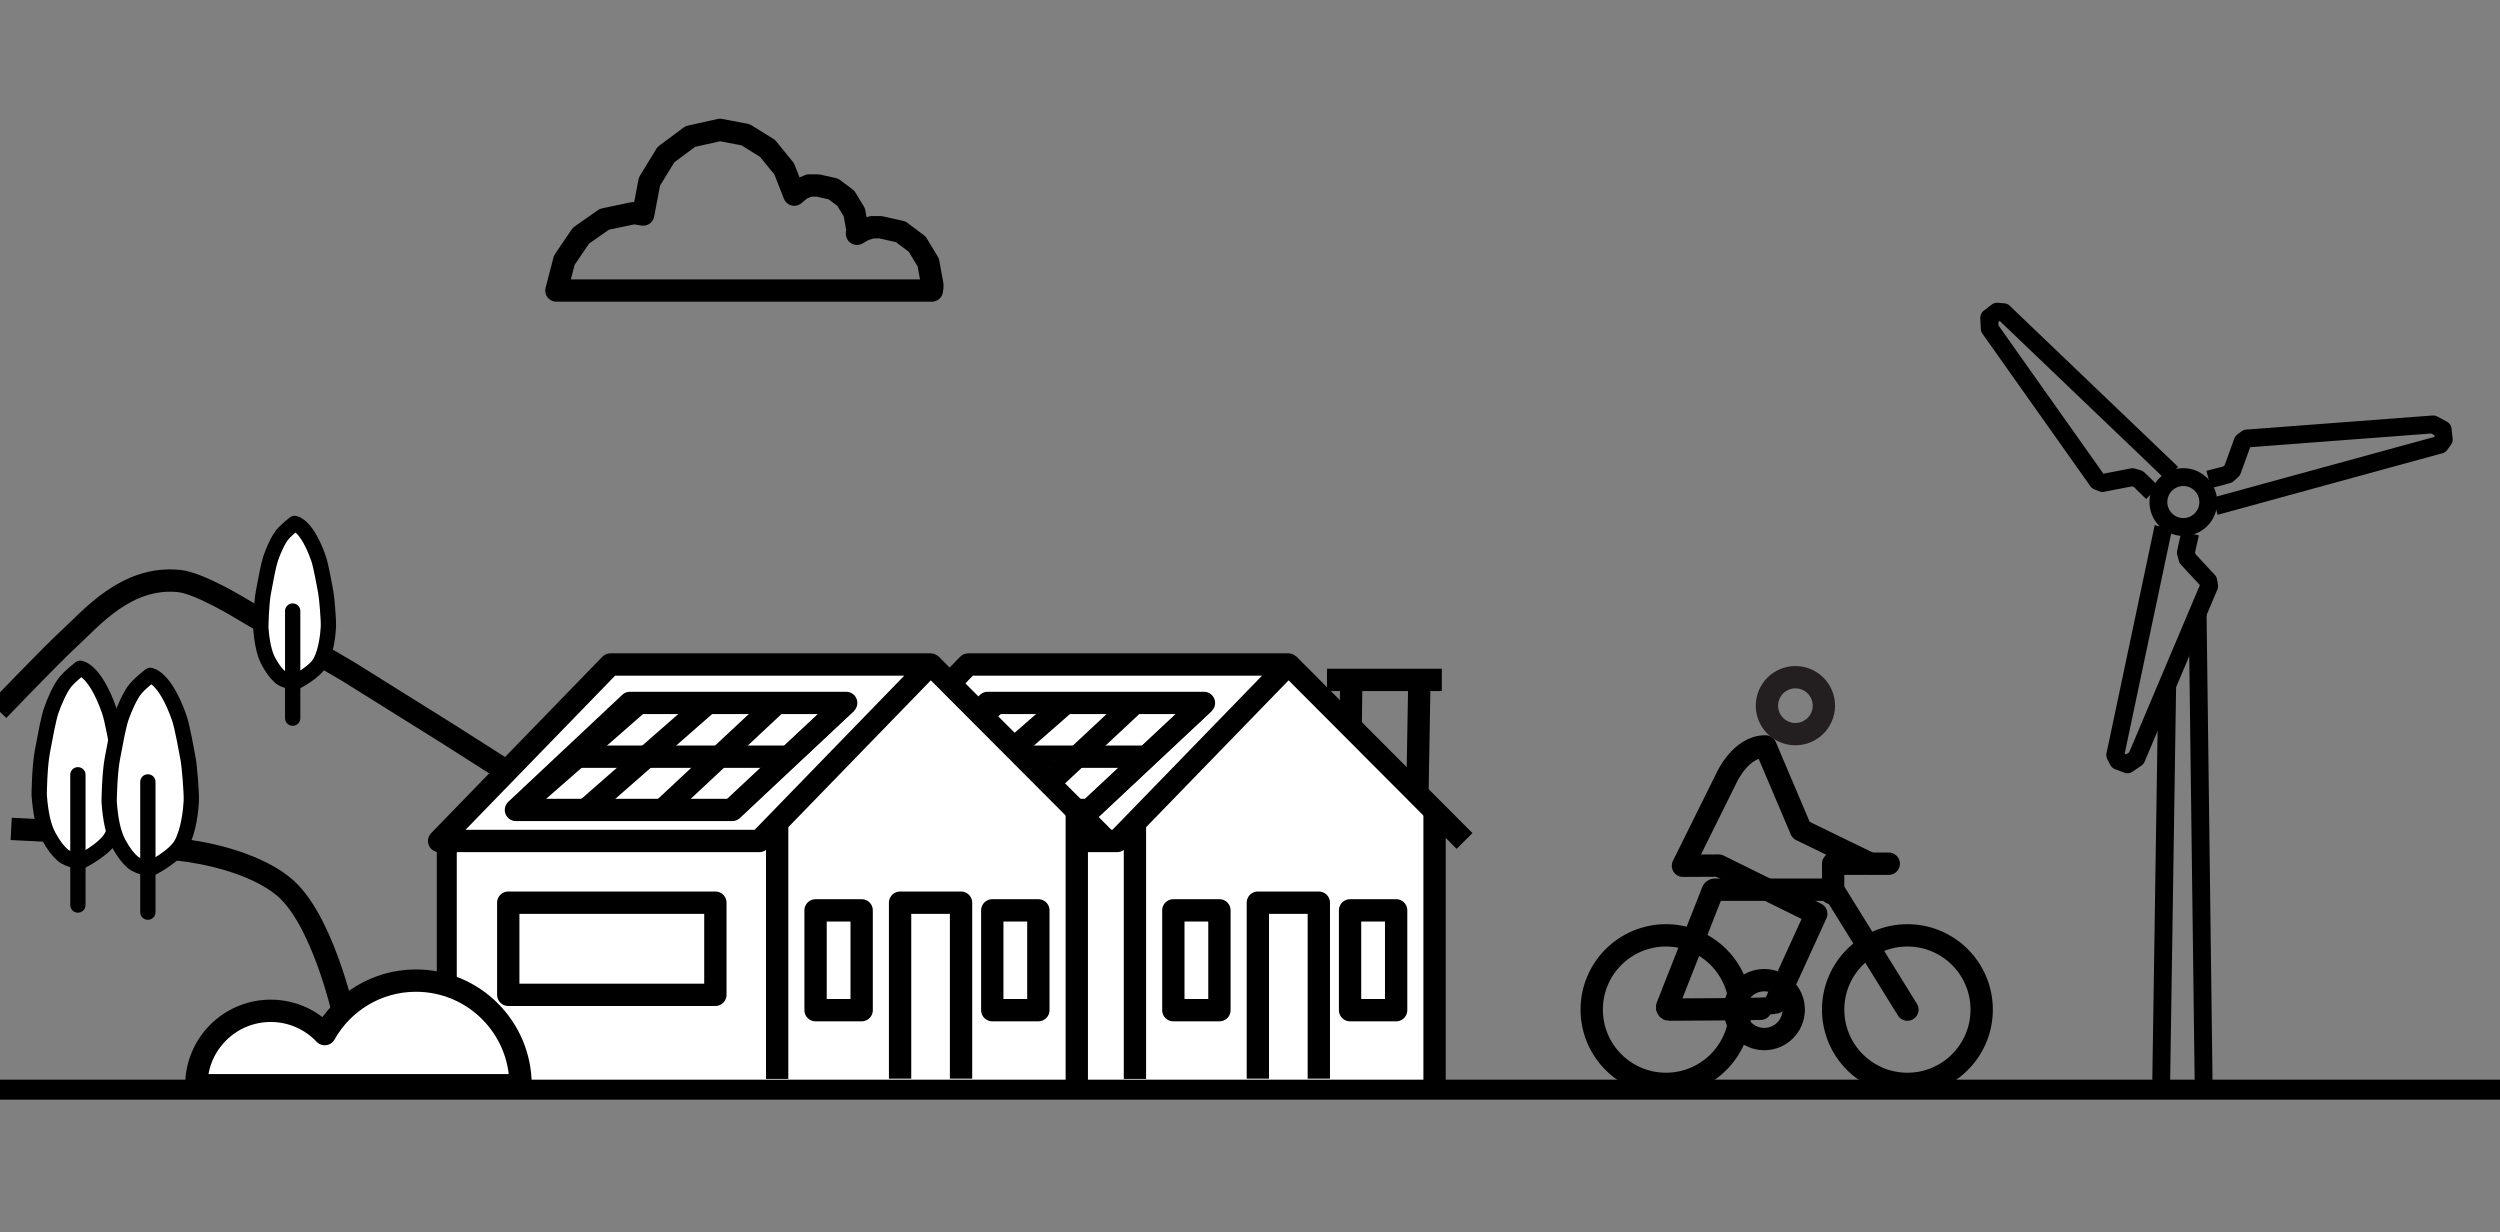 <?xml version="1.0" encoding="utf-8"?>
<svg xmlns="http://www.w3.org/2000/svg" id="c" viewBox="0 0 280 138">
  <rect x="0" y="0" width="280" height="138" fill="#808080" stroke="none"/>
  <defs>
    <style>.g,.h,.i,.j,.k,.l,.m,.n{stroke-linejoin:round;}.g,.h,.i,.k,.l,.m,.n{stroke:#000;}.g,.h,.j,.k{stroke-width:2.5px;}.g,.h,.j,.l,.m{stroke-linecap:round;}.g,.o,.m{fill:#fff;}.h,.i,.j,.k,.n{fill:none;}.i{stroke-width:2.237px;}.j{stroke:#231f20;}.p{fill:#ffd424;}.l{fill:#69f294;}.l,.m{stroke-width:1.713px;}.n{stroke-width:2px;}</style>
  </defs>
  <polyline class="o" points="143.96 74.425 108.092 74.425 89.771 94.216 89.771 122.089 160.329 121.677 160.329 90.774 143.96 74.425"/>
  <line class="i" x1="90.112" y1="94.216" x2="90.112" y2="119.964"/>
  <line class="k" x1="160.671" y1="90.774" x2="160.671" y2="121.677"/>
  <polygon class="k" points="108.433 74.425 89.252 94.189 125.12 94.189 144.301 74.425 108.433 74.425"/>
  <line class="k" x1="164.029" y1="94.189" x2="144.322" y2="74.425"/>
  <line class="k" x1="127.113" y1="92.495" x2="127.113" y2="120.839"/>
  <rect class="p" x="96.566" y="100.67" width="23.197" height="10.319"/>
  <rect class="k" x="96.996" y="101.1" width="23.197" height="10.319"/>
  <polyline class="k" points="147.708 120.813 147.708 101.1 140.88 101.1 140.88 120.813"/>
  <rect class="k" x="131.415" y="101.96" width="5.161" height="11.179"/>
  <polygon class="k" points="110.623 78.728 97.857 90.712 122.077 90.712 134.842 78.728 110.623 78.728"/>
  <line class="k" x1="127.936" y1="84.751" x2="103.88" y2="84.751"/>
  <line class="k" x1="121.95" y1="90.771" x2="134.847" y2="78.728"/>
  <line class="k" x1="111.614" y1="78.728" x2="97.857" y2="90.771"/>
  <line class="k" x1="114.206" y1="90.771" x2="127.103" y2="78.728"/>
  <line class="k" x1="119.358" y1="78.728" x2="105.601" y2="90.771"/>
  <rect class="k" x="151.206" y="101.96" width="5.161" height="11.179"/>
  <line class="k" x1="151.342" y1="76.382" x2="151.275" y2="81.476"/>
  <line class="k" x1="158.968" y1="76.382" x2="158.748" y2="89.043"/>
  <line class="k" x1="148.624" y1="76.146" x2="161.482" y2="76.146"/>
  <polyline class="o" points="103.867 74.425 67.999 74.425 49.678 94.216 49.678 122.089 120.236 121.677 120.236 90.774 103.867 74.425"/>
  <line class="i" x1="50.041" y1="94.216" x2="50.041" y2="119.964"/>
  <line class="k" x1="120.6" y1="90.774" x2="120.6" y2="121.677"/>
  <polygon class="k" points="68.362 74.425 49.181 94.189 85.049 94.189 104.23 74.425 68.362 74.425"/>
  <line class="k" x1="123.958" y1="94.189" x2="104.251" y2="74.425"/>
  <line class="k" x1="87.041" y1="92.495" x2="87.041" y2="120.839"/>
  <rect class="k" x="56.925" y="101.1" width="23.197" height="10.319"/>
  <polyline class="k" points="107.637 120.813 107.637 101.1 100.809 101.1 100.809 120.813"/>
  <rect class="k" x="91.344" y="101.96" width="5.161" height="11.179"/>
  <polygon class="k" points="70.551 78.728 57.785 90.712 82.006 90.712 94.77 78.728 70.551 78.728"/>
  <line class="k" x1="87.865" y1="84.751" x2="63.809" y2="84.751"/>
  <line class="k" x1="81.879" y1="90.771" x2="94.775" y2="78.728"/>
  <line class="k" x1="71.542" y1="78.728" x2="57.785" y2="90.771"/>
  <line class="k" x1="74.134" y1="90.771" x2="87.031" y2="78.728"/>
  <line class="k" x1="79.286" y1="78.728" x2="65.53" y2="90.771"/>
  <rect class="k" x="111.135" y="101.96" width="5.161" height="11.179"/>
  <path class="k" d="m38.406,113.31s-2.379-10.598-6.705-14.059-11.731-4.097-11.731-4.097l-6.959-1.718-11.758-.6"/>
  <path class="k" d="m-.197,79.545s6.072-6.326,7.889-7.979c2.379-2.163,6.427-7.134,12.406-6.487,2.328.252,7.074,3.185,7.074,3.185l11.915,7.006,11.213,7.006,6.274,3.998"/>
  <circle class="h" cx="186.589" cy="113.077" r="8.318"/>
  <circle class="h" cx="213.63" cy="113.077" r="8.318"/>
  <circle class="h" cx="197.6" cy="113.077" r="3.298"/>
  <path class="h" d="m205.098,100.022c.095-.166-.025-.373-.216-.373h-12.83c-.102,0-.194.063-.232.158l-5.097,12.93c-.065.164.056.341.232.341,0,0,10.673-.048,10.717-.125"/>
  <polyline class="h" points="211.542 96.735 205.312 96.735 205.312 99.649 213.63 113.077"/>
  <path class="h" d="m198.877,112.281l4.544-9.94-10.934-5.396-3.996.02,4.907-9.902s1.571-3.483,4.343-3.466l3.976,9.372,7.645,3.715"/>
  <path class="j" d="m204.273,79.053c-.01,1.76-1.445,3.18-3.207,3.17-1.76-.01-3.179-1.447-3.168-3.207s1.445-3.18,3.206-3.17c1.762.01,3.18,1.447,3.17,3.207Z"/>
  <line class="i" x1="-65.23" y1="122.041" x2="908.77" y2="122.041"/>
  <polygon class="k" points="62.318 32.54 63.201 29.143 65.064 26.398 67.684 24.561 70.84 23.891 71.251 23.891 71.644 23.964 72.037 24.026 72.738 20.332 74.584 17.319 77.307 15.289 80.635 14.545 83.503 15.093 85.955 16.611 87.828 18.909 88.958 21.798 89.7 21.166 90.615 20.776 91.622 20.776 93.337 21.161 94.738 22.213 95.683 23.772 96.029 25.682 96.029 25.855 96 26.017 95.984 26.182 96.778 25.729 97.664 25.449 98.619 25.449 100.879 25.957 102.725 27.343 103.969 29.398 104.426 31.915 104.426 32.129 104.388 32.331 104.369 32.54 62.318 32.54"/>
  <circle class="n" cx="244.534" cy="56.229" r="2.794"/>
  <polyline class="n" points="245.301 59.742 244.955 61.259 244.82 61.895 244.998 62.557 245.432 63.029 246.956 64.674 247.321 65.058 247.422 65.647 239.276 84.919 238.278 85.605 237.814 85.428 237.236 85.21 236.903 84.559 237.045 83.919 242.303 59.031"/>
  <polyline class="n" points="247.369 53.702 248.876 53.314 249.504 53.143 250.011 52.682 250.231 52.08 250.996 49.972 251.171 49.471 251.648 49.112 272.512 47.533 273.578 48.106 273.633 48.599 273.704 49.214 273.278 49.808 272.644 49.974 248.109 56.692"/>
  <polyline class="n" points="241.072 55.185 239.964 54.092 239.495 53.641 238.838 53.444 238.209 53.564 236.007 53.992 235.489 54.1 234.936 53.876 222.85 36.796 222.793 35.586 223.188 35.286 223.677 34.908 224.406 34.968 224.875 35.427 243.256 53.011"/>
  <line class="n" x1="246.135" y1="68.687" x2="246.81" y2="121.644"/>
  <line class="n" x1="242.049" y1="121.61" x2="242.725" y2="76.764"/>
  <path class="g" d="m21.992,121.544c0-4.602,3.731-8.333,8.333-8.333,2.384,0,4.529,1.006,6.047,2.611,2.006-3.575,5.827-5.994,10.217-5.994,6.47,0,11.715,5.245,11.715,11.715H21.992Z"/>
  <path class="m" d="m29.212,70.247s.03-2.547.297-3.954.541-2.953.81-3.758.827-2.079,1.31-2.658c.488-.585,1.365-1.252,1.365-1.252,0,0,1.349.129,2.675,3.911.295.841.686,3.116.811,3.758s.34,3.168.297,3.954-.228,2.628-.883,3.87-2.901,2.33-2.901,2.33c0,0-1.141-.207-1.579-.582s-.84-.875-1.322-1.747-.763-2.151-.883-3.87Z"/>
  <line class="l" x1="32.78" y1="68.436" x2="32.78" y2="80.434"/>
  <path class="m" d="m4.387,88.978s.037-3.097.361-4.808.658-3.591.985-4.569,1.006-2.528,1.593-3.232c.593-.712,1.66-1.523,1.66-1.523,0,0,1.641.157,3.253,4.755.358,1.022.834,3.788.986,4.569s.413,3.852.362,4.808-.277,3.195-1.074,4.705-3.527,2.833-3.527,2.833c0,0-1.388-.252-1.919-.708s-1.022-1.064-1.607-2.125-.928-2.616-1.073-4.705Z"/>
  <line class="l" x1="8.725" y1="86.775" x2="8.725" y2="101.364"/>
  <path class="m" d="m12.223,89.774s.037-3.097.361-4.808.658-3.591.985-4.569,1.006-2.528,1.593-3.232c.593-.712,1.66-1.523,1.66-1.523,0,0,1.641.157,3.253,4.755.358,1.022.834,3.788.986,4.569s.413,3.852.362,4.808-.277,3.195-1.074,4.705-3.527,2.833-3.527,2.833c0,0-1.388-.252-1.919-.708s-1.022-1.064-1.607-2.125-.928-2.616-1.073-4.705Z"/>
  <line class="l" x1="16.561" y1="87.572" x2="16.561" y2="102.16"/>
</svg>